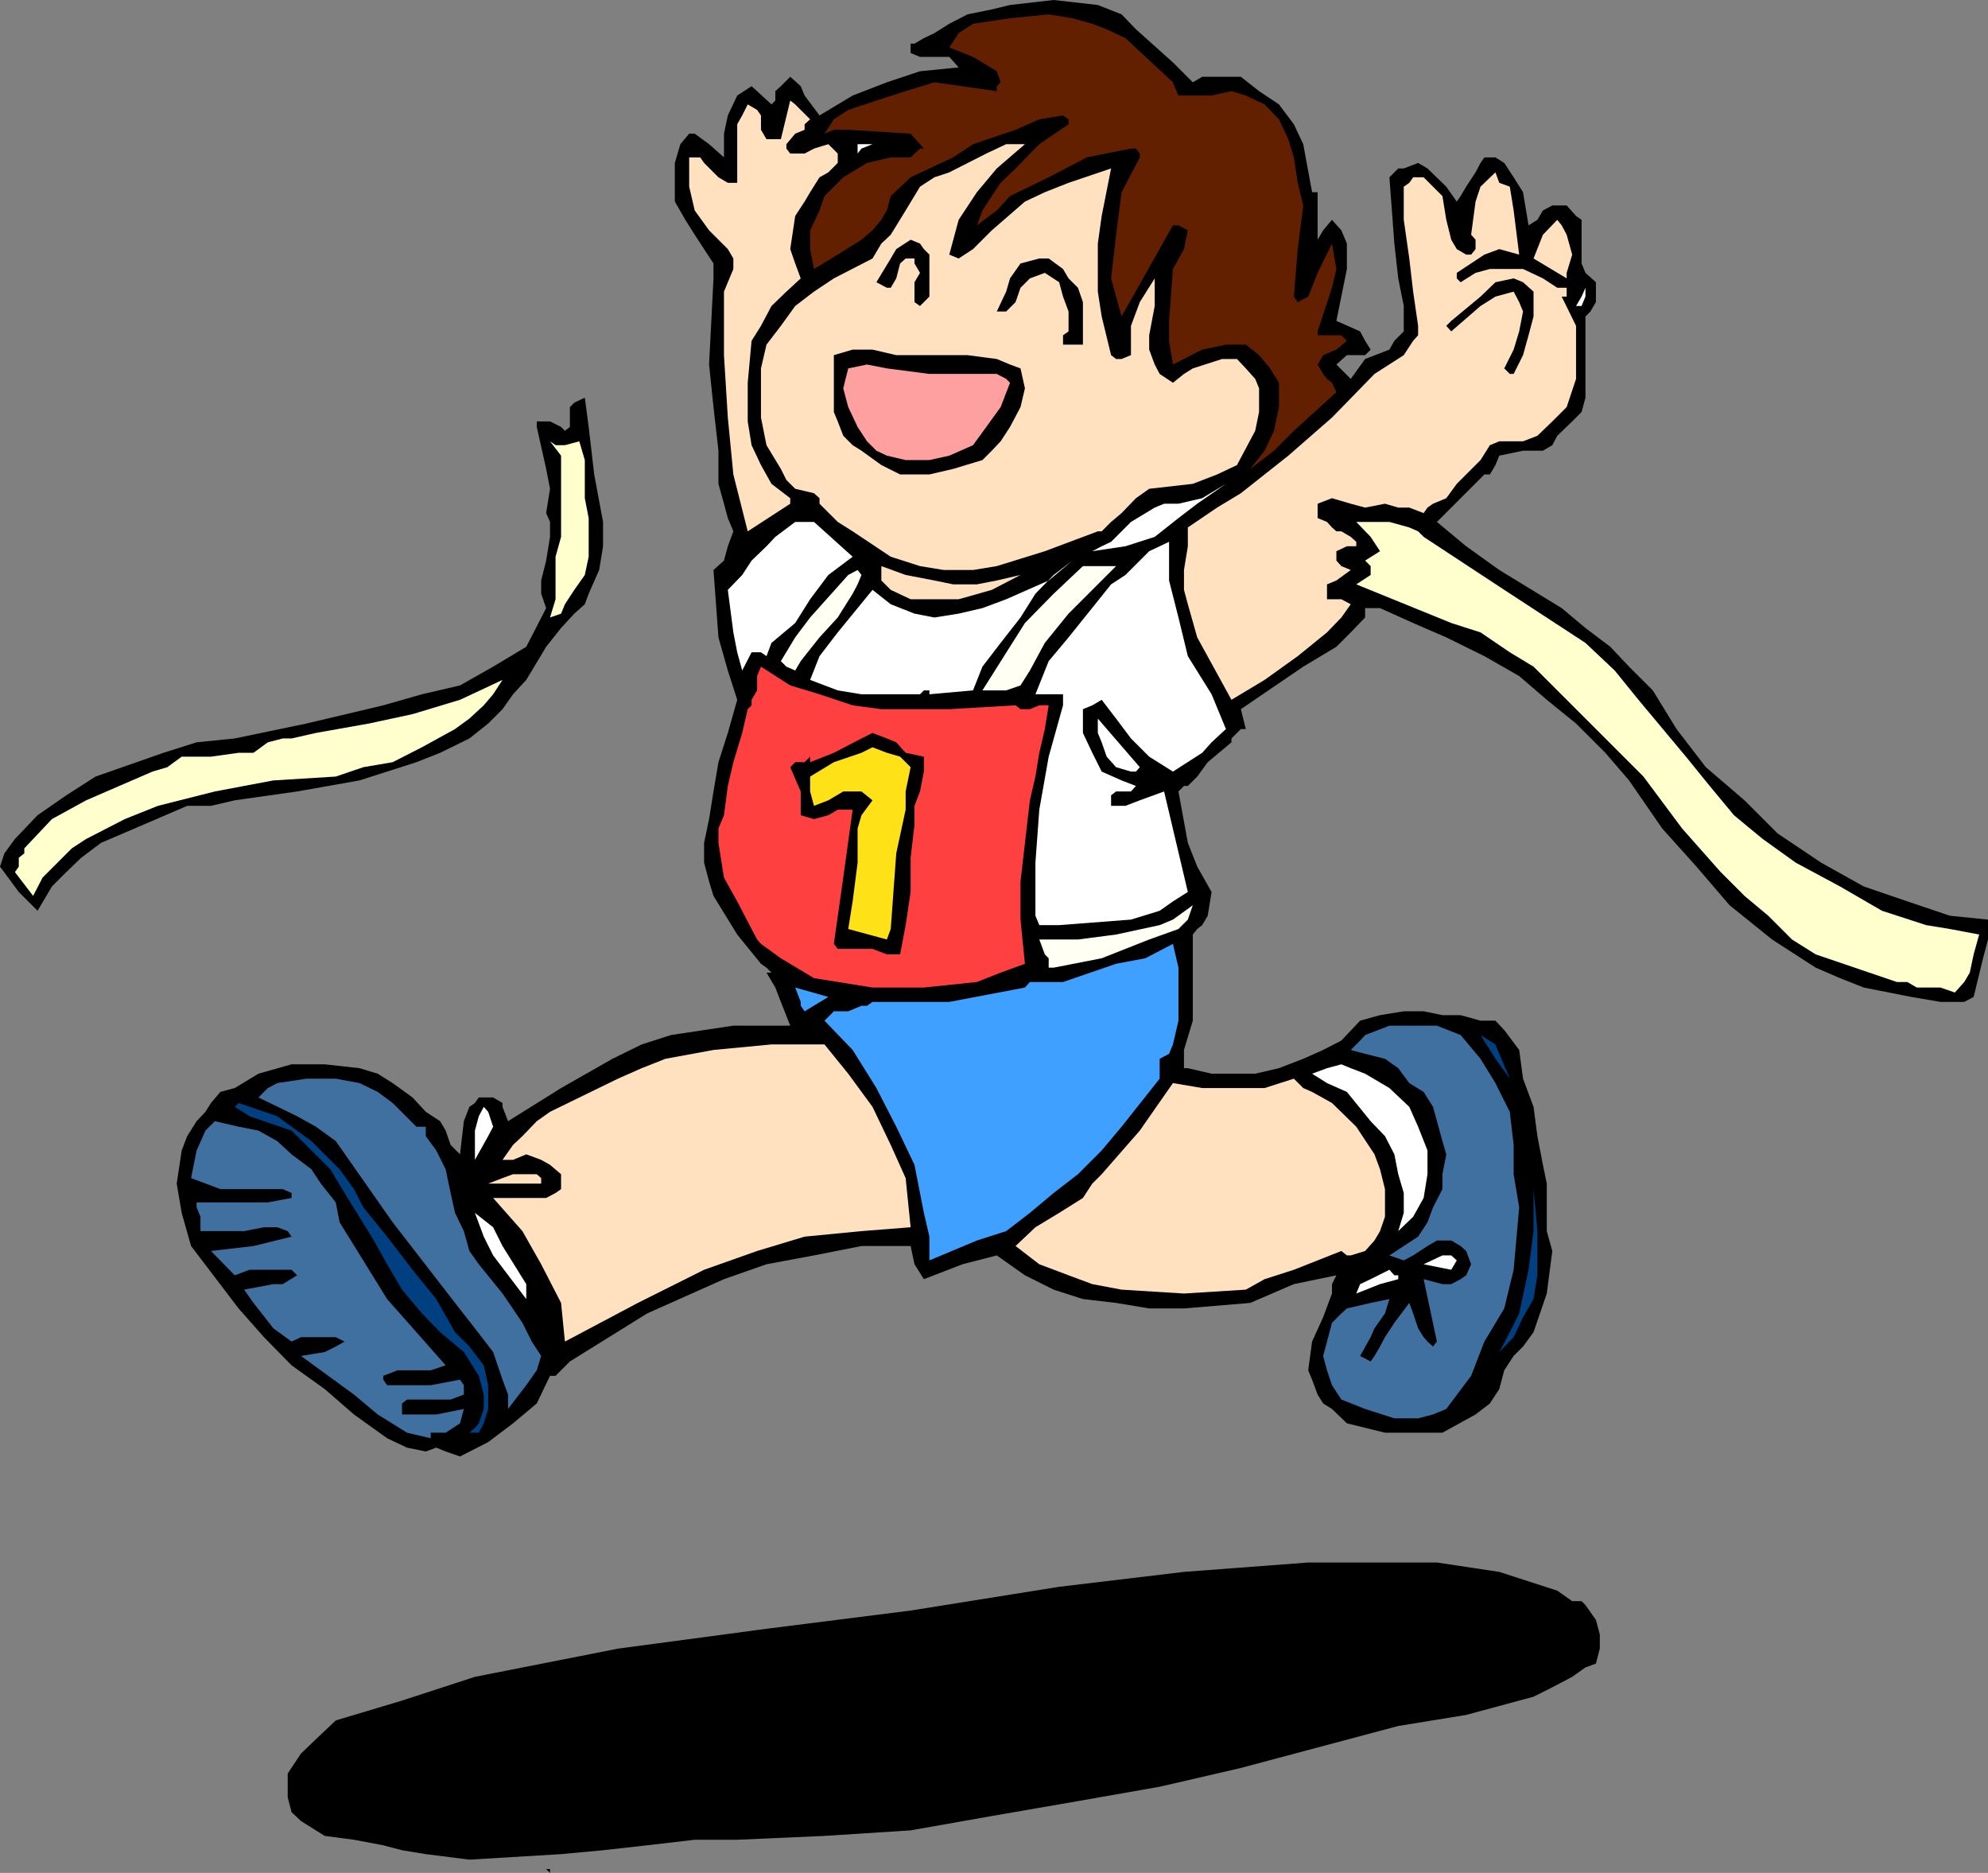 <svg xmlns="http://www.w3.org/2000/svg" width="360" height="339.102"><rect width="100%" height="100%" fill="#808080" stroke="none"/><path d="M212.402 11.3 216 14.903l1.703-1h7L228 16.5l3.602 2.402L234.3 22.5l1.7 3.602 1.602 8.699h1v8.601l1-1.699 1.601-1.902 1.7 1.902 1 2.399v4.601L242 58.102 246.3 60l.903 1.703 1 1.598-1 1h-3.3L242 66l2.602 2.602L247.203 65l4.399-1.7.898-1.597L254.203 60v-4.598l-1-5-.703-6.3-.898-12 1.601-1.602h1l2.598-1 1.699 1 3.402 3.3 1.899 2.7.699-1 1-1.7 1.703-2.597.899-1.703.699-1h2l1.601 1 1.7 2.602L275.8 34.8l1 6 1.601-1 1-1.7 1.7-.898h2.601l1.7 1.899 1 .699v7.902l.699 1.7L289 51.101v3.601l-1 1.7-.898.898V72l-.7 2.602-1.699 1.699L282 78.902l-.898 1.7-1.7 1h-3.601l-4.301.898-.7 1.703-1 1.7h-1l-8.597 8.597 5.297 4.402 6 4.301 11.3 6.899 4.302 3.601 4.5 3.399 3.398 3.601 4.3 4.297 4.302 7 5.3 6.902 7 6 6 6 7.899 5.301 7.699 4.297 7.902 2.703 7.7 2.598 6.898.699v3.602l-.898 3.398-1.7 7-1.699.902h-4.3l-5.301-.902-8.602-1.7-4.297-1.698-4.402-1.899-7.899-5.101-7.699-6.2-6-7L301 150l-6-8.7-4.297-5-5.3-5.3-5.301-4.297-5-4.3-6.301-3.602-6.899-3.399-6-2.601-6-2.7h-2.699v1.7l-2.601 2.699-2.602 2.602-6 3.601-11.297 7.7.899 3.597h-.899L223 133.703v.7L218.703 138l-1.902 2.602-1.7 1.699h-.699l-1 1 1.7 9.3 1.699 4.301 2.601 4.598-.699 4.3-1 1.7-.902.703-.801 1v15.598l-1.598 5.3v3.301h.7l4.3 1h7.899l4.3-1 4.399-1.699 3.602-1.601 3.3-1.7 3.399-3.601 3.601-1 4.301-.7h3.598l3.402.7h3.297l3.602 1h2.699l1.601 1.699 2.7 3.602.699 5.199 1.902 5.101.7 5.301 1 5.2.699 3.398v8.601l1 3.598-1 7.703-2.399 7-1.902 2.598-1.7 1.699-1.699 2.602-.902 3.398-1.7 2.602-2.597 2-6 3.3h-10.402l-6.899-1.699-2.699-2.601-1.601-1-1-1.602-1-2.7-.7-1.698.7-5.2 2-4.402 1.601-4.297V232.5l.797-1.598-7.7 1.598-7.898 3.402-12 1h-6.3l-6-1-6-.699-5.301-1.703-5.2-2.598-5.101-3.601-6.2 1.601-7 2.7-1.698-2.7-.7-3.3H156l-8.598 1.699-8.601 1.601-7.7 2.7-13.898 6.199-14 8.699-2.601 2.602h-1l-2.399 5-4.3 3.601-4.5 3.399-5.102 2.601-2.598-.902-1.703-.7-1.898.7-3.399-.7-3.601-1.699-6-4.3L58.8 251.5l-6-4.297-5-5.101-4.598-5.2-8.601-11.3-1.7-6L32 214.3l.902-6 1-2.598 1.7-2.703 1.601-1.7 1-1.597 1.7-2L42.5 197l4.3-2.598 6-1.699h6l6.302.7 3.3 1 2.7 1.699 3.601 2.601 2.399 2.598L79.703 203l1 1.703.899 2.598L83.3 209l.699-6 1-2.598 1-.699.703-1H89.3l1.699 1v.7L92 203l9.602-6 9.3-5.297 5.301-2.601 5.297-1.7 6-.902 5.3-.797h10.302l-1.7-4.3-1-2.602-1.601-2.7h.902l-.902-.898-1-.703-4.301-5.297-4.297-7-.8-2.601-.903-3.399v-3.601l.902-4.301.801-5 .899-5.301 1.699-5.297 1.699-6-1.7-5.3-1.698-6-.899-12.2 1.899-1.703.699-2.598 1-2.699-1-2.402-.7-2.598-1-3.601v-6l-.898-7.899-.8-7.703.8-15.598v-2.699l-1.703-2.601-1.7-2.602-1.698-2.7-1.899-3.3v-7l1-3.398 1.598-1.899h1l2.601 1.899 2.7 2.398v-4.297l.699-3.3L133.5 17.3l2.602-1.7 3.601 3.301.7-.699V16.5l1-.898 1.699-1.7 1.898 1.7.703 1.699 2.7 3.601 6-3.601 6.199-2.399 6-2 7-.699-1.7-1.902h-5.3l-1.7-.7V7.903h.7l1.699-1L169.203 6l2.7-1.7 3.3-1.698 4.399-.899 3.3-.8L190.801 0l8 .902 4.3 1.7 2.602 2.699 6.7 6"/><path fill="#622000" d="m212.402 14.902 1 2.399h6L223 16.5l2.602.8L229 18.903l2.602 2.7 1.699 3.601 1 3.297.699 4.602 1 4.101-1 7.899-.7 8.601.7 1 1.902-1 1.7-4.3 2.601-5.301.797 4.601-.797 3.399L238.602 60v.703h4.3l1 1L242 63.301l-2.398 1-1 1.699 1 1.703.699.899.902.699L242 71l-7.7 7-3.597 3.602-4.3 3.3 2.597-3.3L230.703 78l.899-4.297v-4.402L230 66.703l-2-2.402-2.398-1.899H222l-4.297.899-5.3 2.699-.7-4.297v-3.601l.7-9.399 2-3.601.699-3.399-1.7-.902h-1l-9.3 16.5-1.899-6.899.899-7.902 1-7.7 3.3-6.3v-.7l-.699-.898h-.902l-8 1.598-6.899 3.602-7 3.398-2.402 2.602-3.598 2.699 1-2.7 1.7-2.601 1.601-2.398 2.7-2.602 4.3-4.398L193.5 22.5v-.898l-1-.7-4.297.7-4.3 1.898-7.7 2.602-3.601 2.398-4.301 2-3.399 1.602-3.601 3.398-.7 2.602-1 1.699L158 41.703l-2 1.7-4.297 2.699-4.3 2.601-.7-3.601v-3.399l1.7-3.601.898-2.602 3.402-3.398L157 29.5l4.3-1h3.602l1.7-1.598h.699l-.7-.8-1.699-1.899-11.3-.703H151l-1.7.703 1.7-2.601 2.602-1.7 5.101-1.699L164 16.5l5.203-1.598L180.5 16.5v-.898l.703-.7-.703-2-4.297-2.601-4.3-1.7L173.601 6l2.601-1.7 6.7-1 7-.698 4.3.699 3.598 1 2.601 1 3.399 1.601 8.601 8"/><path fill="#ffe1c0" d="m146.703 21.602-1 .898v1l-1.703.703-1.598 1.899v.8l.7.899h2.601l1.7-.899 2.597-.8 1.703 1.699V29.5L150 31.203l-1.598.899-1.699 2.699-1 1.699L144 39.102l-.898 6 .898 2.601 1 2.7-2.598 2.398-2.699 2.601L137.801 59l-1.7 2.703-.699 7.598v7l.7 4.3 1.699 3.602 1.902 3.399 3.399 2.601v1l-7.7 5-2.601-10.3-1-10.301-.7-11.301V52.8l1.7-4.098V46.8l-1-1.7-3.399-3.398-2.601-3.601-1-4.301v-5.3h2l.699 1 2.602 2.602 1.699 1h1.699V22.5l.902-1.598 1-2 1.7 1 .699 1V23.5l1 1.703h2.601l1.7-7 .898.7 1 1 1.703 1.699"/><path fill="#ffe1c0" d="M185.602 26.102 180.5 30.5l-3.598 4.3-3.3 5-1.7 6.302 1.7.699 2.601-1.7 3.399-3.398 6-5.203 3.601-1.7 4.297-1.698 7.703-2.602-1.703 8.602-.7 5V52.8l.7 4.5 1.703 7 .899.699h1l1.699-.7V59l1.601-4.297 2.7-4.3v5l-1 5.3v2.598l1 2.699.898 1.703 2.402 1.598 2-1.598 1.598-1L221.3 65h2.7l1.602 1.703 1.699 1.899L228 70.3v4.3l-.7 3.4-3.3 6.203-3.598 1.7L216 87.601l-7.898.898-2.399 1.703-2.601 2.7-1.899 1.597-1.703 1.703h-.7l-9.597 3.598-8.703 2.699-4.297.703h-5.3l-4.301-.703-5.301-1.7-6.899-4.597-2.699-1.703-3.3-3.297v-1l-1-.902-3.403-.8-1.598-1.598-1-2-2.601-4.3-1-5v-8.899l1-4.3L141.402 59 144 55.402l3.402-2.601L151 50.402l7-3.601 1.602-2.7L161.3 42.5l2.7-4.398 2.602-4.301 2.601-1.7 2.7-.898 6.699-3.402 3.601-1.7h3.399"/><path fill="#fff" d="m158 26.102-2 .8-.7.899v-1.7h2.7"/><path fill="#ffe1c0" d="m275.102 46.102-3.602-1-2.7 1-5 3.3v1l.7.7 2.703-1.7 2.598-.699h6l3.601 1.7L282 52.101h1.703v-1.7l-6-3.601 1.7-4.301L282 39.8l.8 1 .903 1.7 1 3.602-1 3.3v4.301h-.902L285.402 59v9.602l-1.699 5.101-2.601 2.598-2.7 2.601-2.601 1H271.5l-1.7.7-1.698 2.699-4.301 4.3-1.899 2.602-2.402 1-1 .7-.7 1-2.597-1h-2l-2.402-.7-3.598.7-2.601-.7-3.399-1-2.601 1v2.598l1.699.699.902 1 .797.703h.902l1.7 1 1 .899v.8h-1.7l-1.902.899v1.699l.902 1 1.7.703-2.602 1.899-1.7.699v2.699h2.602l1.7.902-1.7 2.399-2.601 2.699-5.301 4.3-6 4.302-6 3.601-6.2-11.3-1.698-6-.7-2.602v-3.598l.7-4.3V95.5l5.3-3.598 4.301-2.601 8.598-6.801 7.902-6.898 7.7-7.899 5.3-3.402 1.7-2.598.898-1V59l-.899-6.2-.699-6-1-7v-6l1-.698.7-1h1.898L259.5 33.8l1.703 1.699.7 4.3.898 3.602 1 1.7 1.699 1h.902l.801-1v-1.7l-.8-.902.8-6 .899-2.7 2.699-2.597.699 1.899 1.902.699.7 4.3 1 8"/><path d="M168.3 47.703v6l-1.698 1.7-1-.7v-3.601l1-1.7-1-1.699v-.902H164l-1 .902-.7 2.7-1 1.699h-.698l-1.899-1 2.598-4.301 1-1.7 2.601-1.699 1.7.7.699 1 1 1v1.601m26.902 4.399.899 2.601v7.7H192.5v-1.7l1-.703v-3.598l-1-2.699-.7-2.601-2.597-1.7-2.703 1-1.7 1.7-.898 2.601-1.699 1.7H180.5l1.703-3.602.7-2.399 1.898-2.699 3.402-.902h1.7l2.597 1.902 1 1.7 1.703 1.699m82.5.698v4.5l-.902 3.403-1 3.598-1.7 3.402h-.699l-1-1 1.7-3.402 1-3.301.699-3.598-.7-1.699-1-1.902-3.3.902-2.7 1.7-5.3 4.597-.899-1 .899-.898 5.3-4.399 2.7-2.601 3.3-.7 1.7.7 1.902 1.699"/><path fill="#fff" d="M286.402 55.402h-1l1-1.699.7-1.601v1.601l-.7 1.7"/><path d="m184.8 66.703.802 3.598-.801 3.402-1.899 3.598-1.699 2.601-1.601 1.7-1.7 1.699-5.3 1.601-4.301 1H163l-3.398-1.699L156 81.602l-1.598-1-1.699-1.7-1-2.601-.703-1.7v-10.3l3.402-1H158l4.3 1h12.903L180.5 65l2.402 1 1.899.703"/><path fill="#ffa0a0" d="m180.5 67.703 1.703.899.7.699-1.7 4.402-2.601 3.598-2.399 3.3-4.3 1.899-3.602.8H164l-3.398-.8-1.899-.898-1.703-1.7-1.7-2.601-1.698-3.598-.899-3.402.899-3.598L157 66l3.602.703 7.699 1H180.5"/><path d="m106.602 77.3 1 8.602 1.601 8.598v4.402l-.703 4.301-1.898 4.297-.7 1.902-1.902 1.7-2.398 2.601-2.7 3.399-3.601 6-2.399 2.601-1.902 2.7L88.402 131 85 133.703l-5.297 2.598-4.3 1.699-10.301 3.3-11.301 2-11.301 1.602-4.297 1h-4.3L26 149.301l-7.7 3.3-3.597 2.7L12 157.902 9.402 160.5l-2.601 4.402-1.7-1.699-1.699-1.703L0 156.902l.8-2.402 1.903-2.598 4.098-4.3L12 144l5.3-3.398 12.302-4.301 6-1.899 6.898-.699 13-2.703 13.902-3.297 7-2 6.899-1.601 6-3.399 6-3.601 3.601-7L98 107.5v-2.398l.902-3.602.7-4.297V94.5l-.7-1.598.7-4.402-.7-3.598-1.699-7.601v-1h2.399l2 1 .699.699.902-.7v-3.597l.797-.8 1.902-.903.7 5.3"/><path fill="#ffffcd" d="m104.902 79.902 1 3.399v6.902l.7 3.598v7l-.7 3.3-1.902 2.7-1.7 2.601-.698 1.7-2 .699 1-3.301v-7.7l1-3.597V82.5l-2-2.598 1 .7h1.699l2.601-.7"/><path fill="#fff" d="m203.8 98.902-6 .899 1.7-.899 1.703-.8 3.598-3.602 4.3-2.598 1.7-.699h2.601l4.301-1L222 87.602l-5.2 3.601-3.398 2.598-4.3 3.402-5.301 1.7m-49.399 1.897L150 104.103l-3.297 4.398-2.703 4.3-4.297 3.602-.902 2.399-1-.7h-1.7l-1.699 3.301-.902-3.3-.7-3.602-1-7.7 2.602-2.698 1.7-2.602 2.699-2.598 1.601-1.699L144 94.5h3.402l7 6.3"/><path fill="#ffffcd" d="m257.8 97.203 14.602 9.598 14.7 9.601 5.3 5 4.301 5.301L305.301 137l4.3 5.3 4.399 5.302 5.203 4.3 6 4.301 8 4.297 7.598 4.402 8 2.598 4.3.703 5.301 1-1 3.598-.699 3.3-1 1.7-.902 1-.801.902-2.598-.902h-4.3l-1.7-1H343.5l-14.7-5-4.3-2.7-4.297-4.3-4.3-3.598-4.301-4.3-7-7.903-7-9.398-19.899-19.899-4.3-2.601-5.301-3.602-5.301-1.7-17.2-7 2.602-1.698V102.5l-1-1 2.7-1.7-1.7-2.597-2.601-2.703h6l3.601 1 1.598.703 1 1"/><path fill="#fff" d="M219.402 125.703 222 132l-2.598 2.402-1.699 1.899-5.3 3.402-4.301-2.703-3.301-3.297-2.7-3.601-2.601-3.399-1.7 1-1.698.7v4.3l1.699 3.598 1.699 3.402 3.602 1.598 2.601 1-.902 1h-2.7l-.898.699v1.902h2.598l2.601-1 4.399-1.601 4.3 18.199-2.699 1.703-2.402 1.7-5.2 1.597-13 1h-3.597l-.703-1.7v-9.597l.703-9.601 1.7-9.602 2.597-9.297v-2h-5l2.402-6 3.598-4.3 7.703-9.602 2.598-1.7 4.3-4.3 3.602-1.7v7l1.7 6.7 1.699 7 4.3 6.902M187.5 107.5l-2.7 4.3-3.597 4.602-3.3 4.301-1.7 4.297-7.902.703V125h-1l-.7.703H156l-4.297-.703-5-1.898 1.7-4.301 3.3-4.301 6.297-7.7 3.3 2.602 4.302 1.7 3.601.699 4.399-.7 4.3-1 4.301-1.601 7.7-3.398 4.3-3.602-3.402 2.602-3.301 3.398"/><path fill="#fffff3" d="m202.102 102.5-8.602 8.602-4.297 5.3-2.703 5-1.7 2.7-2.597.898h-4.3l7.699-12.2 5.199-5.3 5.3-5h6"/><path fill="#ffe1c0" d="m169.203 105.102 3.399.699h4.3l3.598-.7 4.3-1-5.198 2.7-6 1.699h-8.7l-3.601-1.7-1.7-1.698V102.5l4.399 1.602 5.203 1"/><path fill="#fffff3" d="m156 104.102-.7 1.699-.898 1.699-2.699 4.3-3.3 3.602-2.7 3.399-.703.902-1 1.7-1.598-.7-1-1 2.598-4.3 2.703-3.602 6.899-7.7 1.699-.898.699.899"/><path fill="#ff4040" d="m183.902 127.703.899.7h1.699l1.703-.7h1.7l-.7 4.297-1 4.3-.703 4.302-1 4.3-1.7 14.7v6.898l.802 8-4.399 1.602-4.3 1.699-9.602 1H158l-10.598-1.7-6-3.601-3.601-2.598-.7-.8-1-1.899-2.601-5-2.398-4.3-1-6.301V150l1-2.398.699-5.301 1-4.301 1.601-5.297 1-4.3.7-.7v-1l1-1.703v-2.598l.699-1.699 5.3 3.399 5.301 1.601 6 2 5.2.7h12.3l12-.7"/><path fill="#ffffcd" d="m71.102 138-5.301.902-5 1.7-11.301.699-10.598 2-10.3 2.601-6 2.399-7 3.601-2.602 1.7-2.598 2.601-2.699 2.7-1.703 3.3-3.297-4.3.7-1V155.3l1-.801v-.898l5-5.301 6.199-3.399 6-2.601 6-2.598 2.699-.8L32.902 137h5.301l5-.7h2.7l2.597-1.898 2.703-.699h1.598l4.402-1L66.801 131l7.902-1.7 8.598-2.597L91 123.102l-1.7 2.601-1.698 2L85 130.102 82.402 132l-6 3.3-5.3 2.7"/><path fill="#fff" d="m206.402 138.902-.699.801h-.902l-2.7-.8-1.699-1.903-.902-2.598-.7-1.699v-2.601l7.602 8.8"/><path d="M167.3 137v2.703l-.698 3.598-1 2.601v3.399l-.7 6v6.199l-.902 6-1 5.3h-2.398l-2.602-1h-6.297l-.703-.898 1.703-12 1.7-12.3h-2.7l-1.703 1-2.598.699-2.402-.7v-4.3l-1.898-4.399L144 138h1.703l1-1v1l4.297-1.7 5-2.597 2-1 2.602 1 1.699.7L164 136.3l3.3.699"/><path fill="#ffe118" d="m164.902 138.902-.902 4.399v3.3l-1.7 7.899-1 13.703-.698 1.899-7-1.899.8-5 .899-7V150l.699-2.398 2-2.7-2-1.601h-3.297L150 144.902l-2.598 1-.699-2.601v-2.7L151 138l5-1.7 2-1 2.602 1 2.398.7 1.902 1.902"/><path fill="#fffff3" d="M208.102 170.102 199.5 173.5l-8.7 1.703h-.898V173.5l-.699-.7-1-2.698h7l6.899-.899L210 167.5l2.402-1 3.598-2.598-.898 2.598-1.7 1.703-5.3 1.899"/><path fill="#40a0ff" d="M213.402 175.203v9.598l-1 4.3-.699 1.7-1.703.902v3.598L203.102 204l-3.602 4.3-4.297 4.302-4.402 3.398-4.301 3.602-4.297 3.3-5.3 1.7-8.602 3.601v-4.3l-1-4.301-1.7-8.7-3.3-6.902-3.598-7-4.3-6.898-5.102-5.301 1.699-1.7h2.602l2.398-1h1l1-.699h13.902l13.7-2.601.898-1h6l9.602-3.301 5.3-1 5-2.598 1 4.301m-67.699 7.899-.703-1v-.7l-1-2.601 6 1.699-4.297 2.602"/><path fill="#3f70a0" d="m264.5 187.402 3.602 4.301 2.699 4.399 2.601 5.199.7 6v5.3l1 6-1 11.301-1.7 7-3.601 6-2.399 6.2-4.5 6-2.402 1-2.7.699h-4.3l-5.297-1.7-4.3-1.699-1.7-2.601-.902-2.7-.7-2.601.7-2.598.902-3.402 1.7-1.7 1-.898 4.3-1 3.399-.699-.801 2.598-1.899 2.699-.699 1.602-1.902 3.398 1.902 1 .7-1 1-1.7.898-1.698 1.699-2.602 2.703-3.598.7 1.899.898 2.699 1 1.602.699.8 1 .899.703-.899-2.402-11.3 3.402.898h1.598l1.699-.898 1-.7.902-2-.902-2.402-1-.898-1.7-1h-2.597l-1.703 1-2.598 1.699-1.699.902-2.601-.902 2.601-1.7 2.598-1.699 1.699-2.601 1-2.7 1.703-3.3v-2.7l.7-3.601-.7-2.398-1.703-6.2-1.7-2.699-2.597-1.601-2-2.7-2.402-1.699-3.598-.902-2.601-.7 1.699-1.699.902-1 4.399-1.699h8.601l4.297 1.7"/><path fill="#004080" d="m273.402 195.3-2.601-3.597-2.7-4.3 2.7 1.699.699 1.699 1.902 4.5"/><path fill="#ffe1c0" d="m164 213.3.902 8.903-8.902.7-10.297 1-8.601 2.597-9.602 3.402-12 6-13.2 7-.698-7-3.602-7-3.398-6-5.301-6h9.601l1.7-.902 1-.7v-2.698l-2-1.7L98 210l-2.7-1-2.398 1H91l1.902-2.7 1.7-1.597L97.203 203l2.399-1.7 12.3-6 4.301-1.898 4.297-1.699 8.703-1.601 10.5-1h9.598l4.3 5.3 4.399 6 3.3 6.899 2.7 6"/><path fill="#fff" d="m255.203 200.402 1.598 3.598 1.699 4.3v4.302l-.7 4.3-1.898 3.399-2.699 2.601 1-3.3V216l-1-3.398L252.5 209l-1.7-3.297-2.597-2.703-4.3-5.297-3.602-1.601-2.7-1.7 2.7-1 2.601-.699 1.7.7 2.601 1 4.399 2.597 3.601 3.402"/><path fill="#3f70a0" d="M75.402 204h1.7v1.703L79 208.301l1.703 3.402.899 4.297.8 3.602 1.598 3.3 1 3.598 1.703 2.402L91 234.203l3.602 5.297 1.699 3.402L98 245.5l-.797 2.602-1.902 2.699L92 255.1v-2.6l-1-2.7-1.7-5-3.3-4.3-3.598-4.598-11.3-14.601L60.8 206.6l-3.597-2.6-3.402-1.898-7-3.399L48.5 197l1.703-.898 5.297-.801h5.3l4.302.8 3.3 1.602 2.7 2 4.3 4.297"/><path fill="#ffe1c0" d="m241.203 199.703 4.399 4.297 3.3 5 1 2.703.899 3.598v5l-.899 2.601-1 1.7-1.699 1.898-2.601.8h-.7l-1-.8-8.601 3.402-5.301 1.7-3.398 1.898-11.2.703-11.3-.703-5.301-1-4.301-1.598-5.297-2-4.3-3.3 3.597-3.399 4.3-2.601 4.302-2.7 1.699-2.601 1.699-1.7 6.902-7.898 6-8.601 5.301.898H229l5.3-1.7 1.7 1.7 1.602.703 3.601 2"/><path fill="#004080" d="m65.8 218.602 4.302 5.3 4.601 6L79 235.203l3.402 6L85 243.801l2.602 3.402.8 3.598v4.3l-.8 2.602-.899 1.7H85l1-.903.703-.797.899-2.601V252.5l-.899-3.398L84 244.8l-4.297-3.598-3.3-3.402-3.603-4.3-2.7-4.598-2.398-4.3-5.3-8.602-2.602-4.297-3.399-3.402-3.601-3.598-5-1.703-2.598-.898-2.703-1.7.703-.699 7 2.399 6.2 4.5L58.8 209l2.699 2.703 2.602 3.598 1.699 3.3"/><path fill="#fff" d="m88.402 201.3.899 2.7-.899 1.703L86 210v-5.297l.703-2.601.899-1.7.8.899"/><path fill="#3f70a0" d="m70.102 235.203 10.601 12-2.703.899h-6l-2.598 1v.699l.7 1H78l5.3-1 .7 1v1.699l-2.398.902h-7.899l-.902.7v2H79l5-1-.7 2.601-2.597 1.7H78v1l-4.297-1-5.3-3.301-4.301-3.602-9.602-7 4.3-.7 2-1 1.602-.898-1.601-.8H54.5l-1.7.8-3.3-2.402-3.598-4.598-1.699-2.402 5.297-1h1.703l2.598-1.598-1-1h-7.598l-2.703 1-4.297-4.402 7.7-.898 6.898-1.7-.7-1-1.898-.699h-2.402l-3.598.7h-7.902V220.3l-.7-1.7v-.898H48.5l4.3-.8V216l-1.597-.7h-11.3l-5.301-2 1-5 1.601-3.597 1.7-1.703 4.3 1 3.598.703 3.402 1.899L52.801 209l3.601 2.703 1.7 2.598 2.699 3.402.699 3.598 8.602 13.902"/><path fill="#ffe1c0" d="M98 213.3v1h-9.598l2.598-1 1.902-.698h4.301l.797.699"/><path fill="#004080" d="m271.5 244.8 1.902-3.597 1.7-3.402 1.699-7.899.902-7v-7.601l.7 7.601v8l-.7 4.301-1.902 3.297-1.7 3.602-2.601 2.699"/><path fill="#fff" d="M95.3 232.5v2.703l-6-7.902-1.698-3.399-1.602-4.3 3.3 2.601 1.7 3.399 4.3 6.898m168.5-4.297-1 1.7-5-1 3.403-1.602h1.598l1 .902m-10.598 3.399-3.3.898-4.301 1.703.699-1.703 1.902-.898 3.399-1.7.898 1h.703v.7"/><path d="M284.703 289.902h1.7l.699.7L289 293.3l.703 2.601v2.598l-.703 2.703-1.898.7-2.399 1.699-3.601 1.898-3.399 1.703L265.5 310.5l-12.297 2-28.5 7.602L210 323.5l-14.797 2.602-15.601 2.699-14.7 2.601-15.601 1-15.801.7h-7.7l-8.597 1-8 .898-7.601.703-16.602 1-7.898-1L72.8 335l-3.399-.898-5.3-1-5.301-.7-1.598-1-2.703-1.699-1.7-1.601-.698-2.7v-4.3L54.5 317.5l2.703-2.598 3.598-3.402 12-3.598 13.199-4.3 25.902-5.102 26.899-3.598 26.101-3.3 26.899-4.301 22.601-2.7 22.5-1.699h23.301l11.297 1.7L282 288l2.703 1.902m-185.101 48.5v.7l-.7-.7zm0 0"/></svg>
